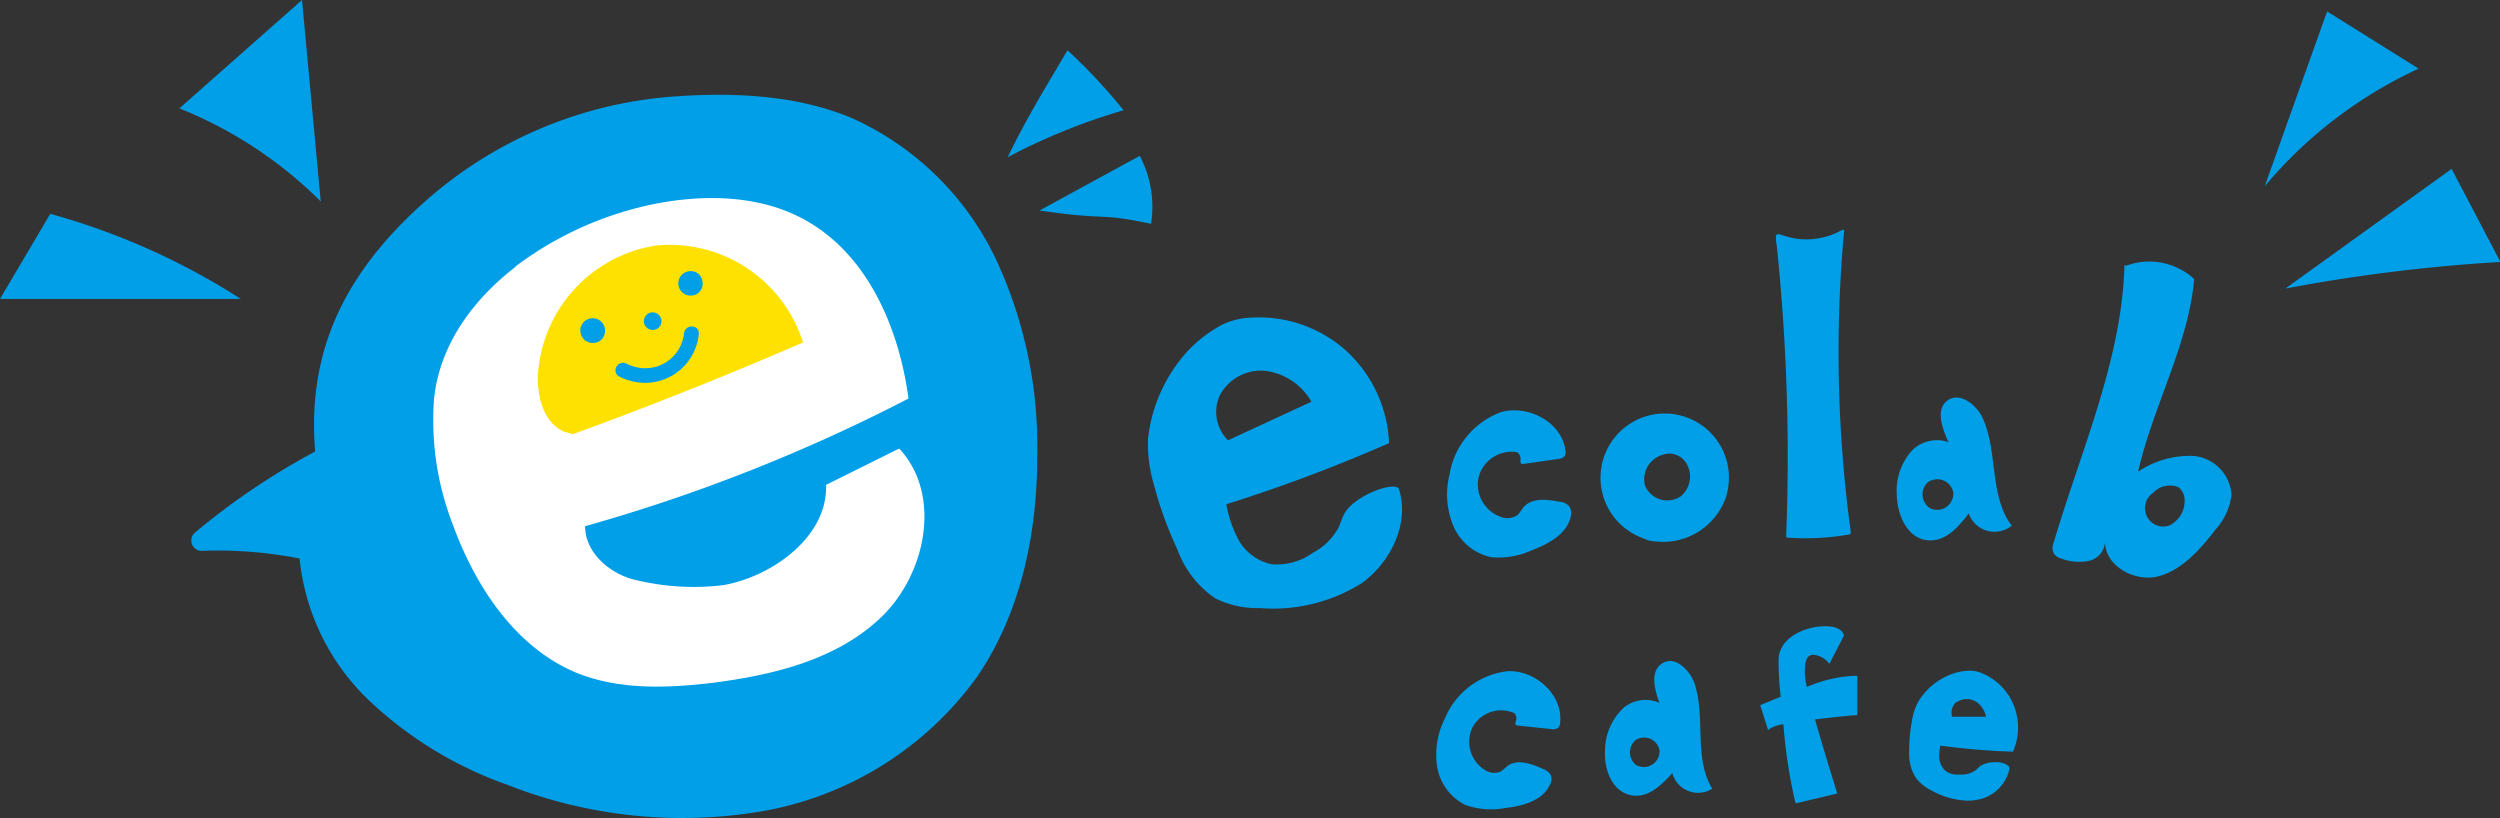 <svg xmlns="http://www.w3.org/2000/svg" viewBox="0 0 188 61.55"><rect x="0" y="0" width="188" height="61.55" fill="#333333" stroke="none"/><defs><style>.cls-1{fill:#009fe8;}.cls-2{fill:#fff;}.cls-3{fill:#ffe100;}</style></defs><g id="レイヤー_2" data-name="レイヤー 2"><g id="header"><path class="cls-1" d="M181.88,5.16A33.41,33.41,0,0,0,170.31,14Q172.64,7.45,175,.86Z"/><path class="cls-1" d="M188,19.64l-3.64-6.94-12.5,9a127.12,127.12,0,0,1,16.14-2"/><path class="cls-1" d="M23.71,34.08c-.7-8,2.51-13.93,8.57-19.21A31.63,31.63,0,0,1,51.07,7.23c4.34-.28,9-.05,13.06,1.68A22,22,0,0,1,74.87,19.44,33.33,33.33,0,0,1,78,34.34c0,5.8-1.24,11.74-4.51,16.54A25.3,25.3,0,0,1,57.35,61,35.89,35.89,0,0,1,38.11,59,29.25,29.25,0,0,1,27.78,52.7,17.08,17.08,0,0,1,22.53,42a32,32,0,0,0-7.28-.58.78.78,0,0,1-.6-1.36,53,53,0,0,1,9.15-6.16Z"/><path class="cls-2" d="M38.75,20.05a25.9,25.9,0,0,1,10.5-4.72c3.82-.75,8-.65,11.36,1.25,4.66,2.62,7,8.1,7.71,13.39A128.61,128.61,0,0,1,44,39.57c0,2.07,2,3.71,4,4.09a18.52,18.52,0,0,0,6.42.34c3.77-.69,7.84-3.71,7.7-7.54l5.5-2.73c3.21,3.43,2.06,9.37-1.31,12.64s-8.24,4.42-12.9,5c-3.38.39-6.92.5-10.07-.78C38.68,48.64,35.69,44,34,39.31A21.64,21.64,0,0,1,32.64,30c.41-4,2.85-7.4,6.11-9.92"/><path class="cls-3" d="M43.08,32.65q8.76-3.19,17.31-6.9a10.51,10.51,0,0,0-11.1-7.28,10.52,10.52,0,0,0-8.85,9.9c0,1.61.49,3.45,2,4.1Z"/><path class="cls-1" d="M44.59,25.79a.93.93,0,1,1,.91-.93.9.9,0,0,1-.91.93"/><path class="cls-1" d="M51.93,22.23a.92.92,0,0,1,0-1.84.87.87,0,0,1,.69.3,1,1,0,0,1,.22.62.89.89,0,0,1-.91.92"/><path class="cls-1" d="M49.09,24.81a.66.66,0,1,1,.65-.66.65.65,0,0,1-.65.66"/><path class="cls-1" d="M48.57,28.79a4.41,4.41,0,0,1-2-.47.52.52,0,0,1-.27-.59.57.57,0,0,1,.55-.45.58.58,0,0,1,.26.06,3.1,3.1,0,0,0,1.41.35,2.93,2.93,0,0,0,2.92-2.64.57.57,0,0,1,.58-.5.55.55,0,0,1,.41.17.51.51,0,0,1,.12.4,4.06,4.06,0,0,1-4,3.67"/><path class="cls-1" d="M80.25,3.82c-1.47,2.51-3.1,5.13-4.47,8a46.75,46.75,0,0,1,8.71-3.53A41.72,41.72,0,0,0,80.3,3.8"/><path class="cls-1" d="M85.71,11.72a8.22,8.22,0,0,1,.85,5.11c-4.14-.87-3.18-.23-8.39-1Z"/><path class="cls-1" d="M22.71,0l1.41,15.15a31.72,31.72,0,0,0-10.63-7Z"/><path class="cls-1" d="M0,22.48l18.11,0A52.32,52.32,0,0,0,3.78,16.08Z"/><path class="cls-1" d="M105.21,36.8c-.23-.69-3.4.45-4.13,1.86-.18.33-.27.7-.44,1.05a4.7,4.7,0,0,1-1.93,1.87,4.62,4.62,0,0,1-3.1.85A3.77,3.77,0,0,1,93,40.33a9.07,9.07,0,0,1-.78-2.41,119.14,119.14,0,0,0,12.24-4.6,10,10,0,0,0-3.29-7,9.84,9.84,0,0,0-7.29-2.42,5.22,5.22,0,0,0-2.09.58,10.1,10.1,0,0,0-2.43,1.87A11.68,11.68,0,0,0,86.33,33a10.76,10.76,0,0,0,.45,3.47,28.67,28.67,0,0,0,1.76,4.85A7.59,7.59,0,0,0,91.39,45a7.23,7.23,0,0,0,3.38.73,12.54,12.54,0,0,0,7.64-1.88C104.59,42.27,106,39.38,105.21,36.8ZM92.35,33.11a3,3,0,0,1-.63-3.36,3.49,3.49,0,0,1,3.52-1.85,4.67,4.67,0,0,1,3.38,2.31Z"/><path class="cls-1" d="M118,38.07a1.11,1.11,0,0,0-.73-.34c-1-.19-2.11-.31-2.73.45a5.25,5.25,0,0,1-.4.53,1.31,1.31,0,0,1-1.23.18,2.59,2.59,0,0,1-1.72-3A2.57,2.57,0,0,1,114.06,34a.6.6,0,0,1,.18.16.62.62,0,0,1,.1.41c0,.12-.06.34.2.32l2.65-.38a.67.67,0,0,0,.47-.21.56.56,0,0,0,.06-.42c-.26-2.13-2.79-3.46-4.84-2.89A6.05,6.05,0,0,0,109,35.71a6.13,6.13,0,0,0,.28,3.81,4,4,0,0,0,2.85,2.38,6,6,0,0,0,3.06-.52c1.27-.48,2.67-1.23,2.94-2.58A.92.92,0,0,0,118,38.07Z"/><path class="cls-1" d="M130,35.51a4.83,4.83,0,1,0-6.68,4.87s.44.19.6.24a2.71,2.71,0,0,0,.41.09c.11,0,.13,0,.13,0a5,5,0,0,0,5.35-3.38A5.13,5.13,0,0,0,130,35.51Zm-3.56,1.78a1.81,1.81,0,0,1-2.74-.79A1.91,1.91,0,0,1,125,34.21a1.49,1.49,0,0,1,1.82.64A1.93,1.93,0,0,1,126.43,37.29Z"/><path class="cls-1" d="M138.54,17.29l-.26.13a4.08,4.08,0,0,1-.42.19,4.14,4.14,0,0,1-.91.27,5.29,5.29,0,0,1-1.86.07,7,7,0,0,1-1.2-.31c-.34-.12-.35.13-.34.25,0,.33.06.57.06.57a153.36,153.36,0,0,1,.71,21.85c0,.11.05.11.08.12a19.31,19.31,0,0,0,4.68-.24s.12-.08.11-.11a100,100,0,0,1-.51-22.75S138.62,17.25,138.54,17.29Z"/><path class="cls-1" d="M149.11,31.46c-.46-1-1.7-2-2.62-1.37S146,32,146.41,33l.12.25a2.65,2.65,0,0,0-2.75.63,4.56,4.56,0,0,0-1.14,3.4c.05,1.45.77,3.11,2.18,3.33s2.42-.93,3.23-2a2.05,2.05,0,0,0,3.23.92C149.59,37.29,150.25,34,149.11,31.46Zm-2.24,5.88a1.22,1.22,0,0,1-1.71.89,1.24,1.24,0,0,1-.21-1.94,1.22,1.22,0,0,1,1.86.49,1.31,1.31,0,0,1,.08.27A1.48,1.48,0,0,1,146.87,37.34Z"/><path class="cls-1" d="M165,34.29a6.91,6.91,0,0,0-4.21,1.18c1.07-4.81,3.8-9.58,4.21-14.49a5,5,0,0,0-5.11-1l-.13-.05c-.18,7.09-3.29,14-5.31,20.83a1,1,0,0,0,0,.87A1,1,0,0,0,155,42a3.81,3.81,0,0,0,2.08.18,1.54,1.54,0,0,0,1.22-1.53c-.08,1.89,2.23,3.15,4,2.69s3.14-2,4.29-3.5a4.69,4.69,0,0,0,1.22-2.65A3.15,3.15,0,0,0,165,34.29Zm-1.68,5.14a1.36,1.36,0,0,1-1.8-.47,1.39,1.39,0,0,1,.21-1.75l.21-.18a1.72,1.72,0,0,1,1.88-.39,1.22,1.22,0,0,1,.46,1.06A2,2,0,0,1,163.28,39.43Z"/><path class="cls-1" d="M151.42,53A4.4,4.4,0,0,0,149,50.61a2.24,2.24,0,0,0-1-.17,4,4,0,0,0-1.33.29,4.91,4.91,0,0,0-2.43,2.06,4.57,4.57,0,0,0-.47,1.47,12.42,12.42,0,0,0-.2,2.2,3.45,3.45,0,0,0,.48,2,3.27,3.27,0,0,0,1.23,1,5.91,5.91,0,0,0,2.69.75,3.71,3.71,0,0,0,.67-.06,3,3,0,0,0,2.47-2.33.3.3,0,0,0-.08-.23,1.55,1.55,0,0,0-1-.27,2.06,2.06,0,0,0-1.11.28c-.08.06-.14.13-.21.19l-.15.14a1.86,1.86,0,0,1-1,.32l-.34,0a1.46,1.46,0,0,1-.86-.23,1.44,1.44,0,0,1-.53-1.12,3.15,3.15,0,0,1,.09-.83,51.64,51.64,0,0,0,5.33.45h.13l.05-.12A4.5,4.5,0,0,0,151.42,53Zm-4.28-.19a1.33,1.33,0,0,1,1.45-.05,1.79,1.79,0,0,1,.76,1.14l-2.55,0A1.08,1.08,0,0,1,147.14,52.77Z"/><path class="cls-1" d="M113.42,50.47A5.81,5.81,0,0,0,108.67,54a6.07,6.07,0,0,0-.6,3.65,3.94,3.94,0,0,0,2.14,2.89,5.81,5.81,0,0,0,3,.22c1.3-.15,2.78-.54,3.34-1.74a.89.89,0,0,0,.08-.71,1.07,1.07,0,0,0-.61-.49c-.85-.39-1.92-.77-2.67-.21a6.26,6.26,0,0,1-.49.41,1.26,1.26,0,0,1-1.2-.12,2.5,2.5,0,0,1-.93-3.2,2.45,2.45,0,0,1,3.13-1.08.52.52,0,0,1,.13.6c0,.11-.13.31.12.34l2.57.27a.68.68,0,0,0,.49-.09.52.52,0,0,0,.15-.38C117.55,52.24,115.48,50.41,113.42,50.47Z"/><path class="cls-1" d="M135.88,51.66a5.23,5.23,0,0,1-.13-.69c-.12-1.41.21-1.67.51-1.73h.13a1.74,1.74,0,0,1,1,.47l.18.21,1.08-2.09v-.06c0-.08-.17-.75-1.62-.67s-3.24.9-3.28,2.51c0,.43,0,1.44.16,2.78l-1.38.57-.16.07.59,1.87.21-.15a3,3,0,0,1,.94-.29,39.58,39.58,0,0,0,.88,5.81l.06.14,3.11-.74-.06-.2s-.92-2.94-1.61-5.37c1.53-.19,3-.32,3-.32h.18V50.82l-.17,0A10,10,0,0,0,135.88,51.66Z"/><path class="cls-1" d="M127.43,51.4c-.35-1-1.45-2.1-2.39-1.54s-.65,1.8-.34,2.76l.1.24a2.59,2.59,0,0,0-2.7.36,4.44,4.44,0,0,0-1.4,3.16c-.09,1.39.45,3,1.79,3.38s2.4-.67,3.27-1.62a2,2,0,0,0,3,1.17C127.35,57,128.28,54,127.43,51.4Zm-2.68,5.43a1.18,1.18,0,0,1-1.73.69,1.21,1.21,0,0,1,0-1.88,1.18,1.18,0,0,1,1.74.64,1.45,1.45,0,0,1,.05.27C124.78,56.65,124.75,56.83,124.75,56.83Z"/></g></g></svg>